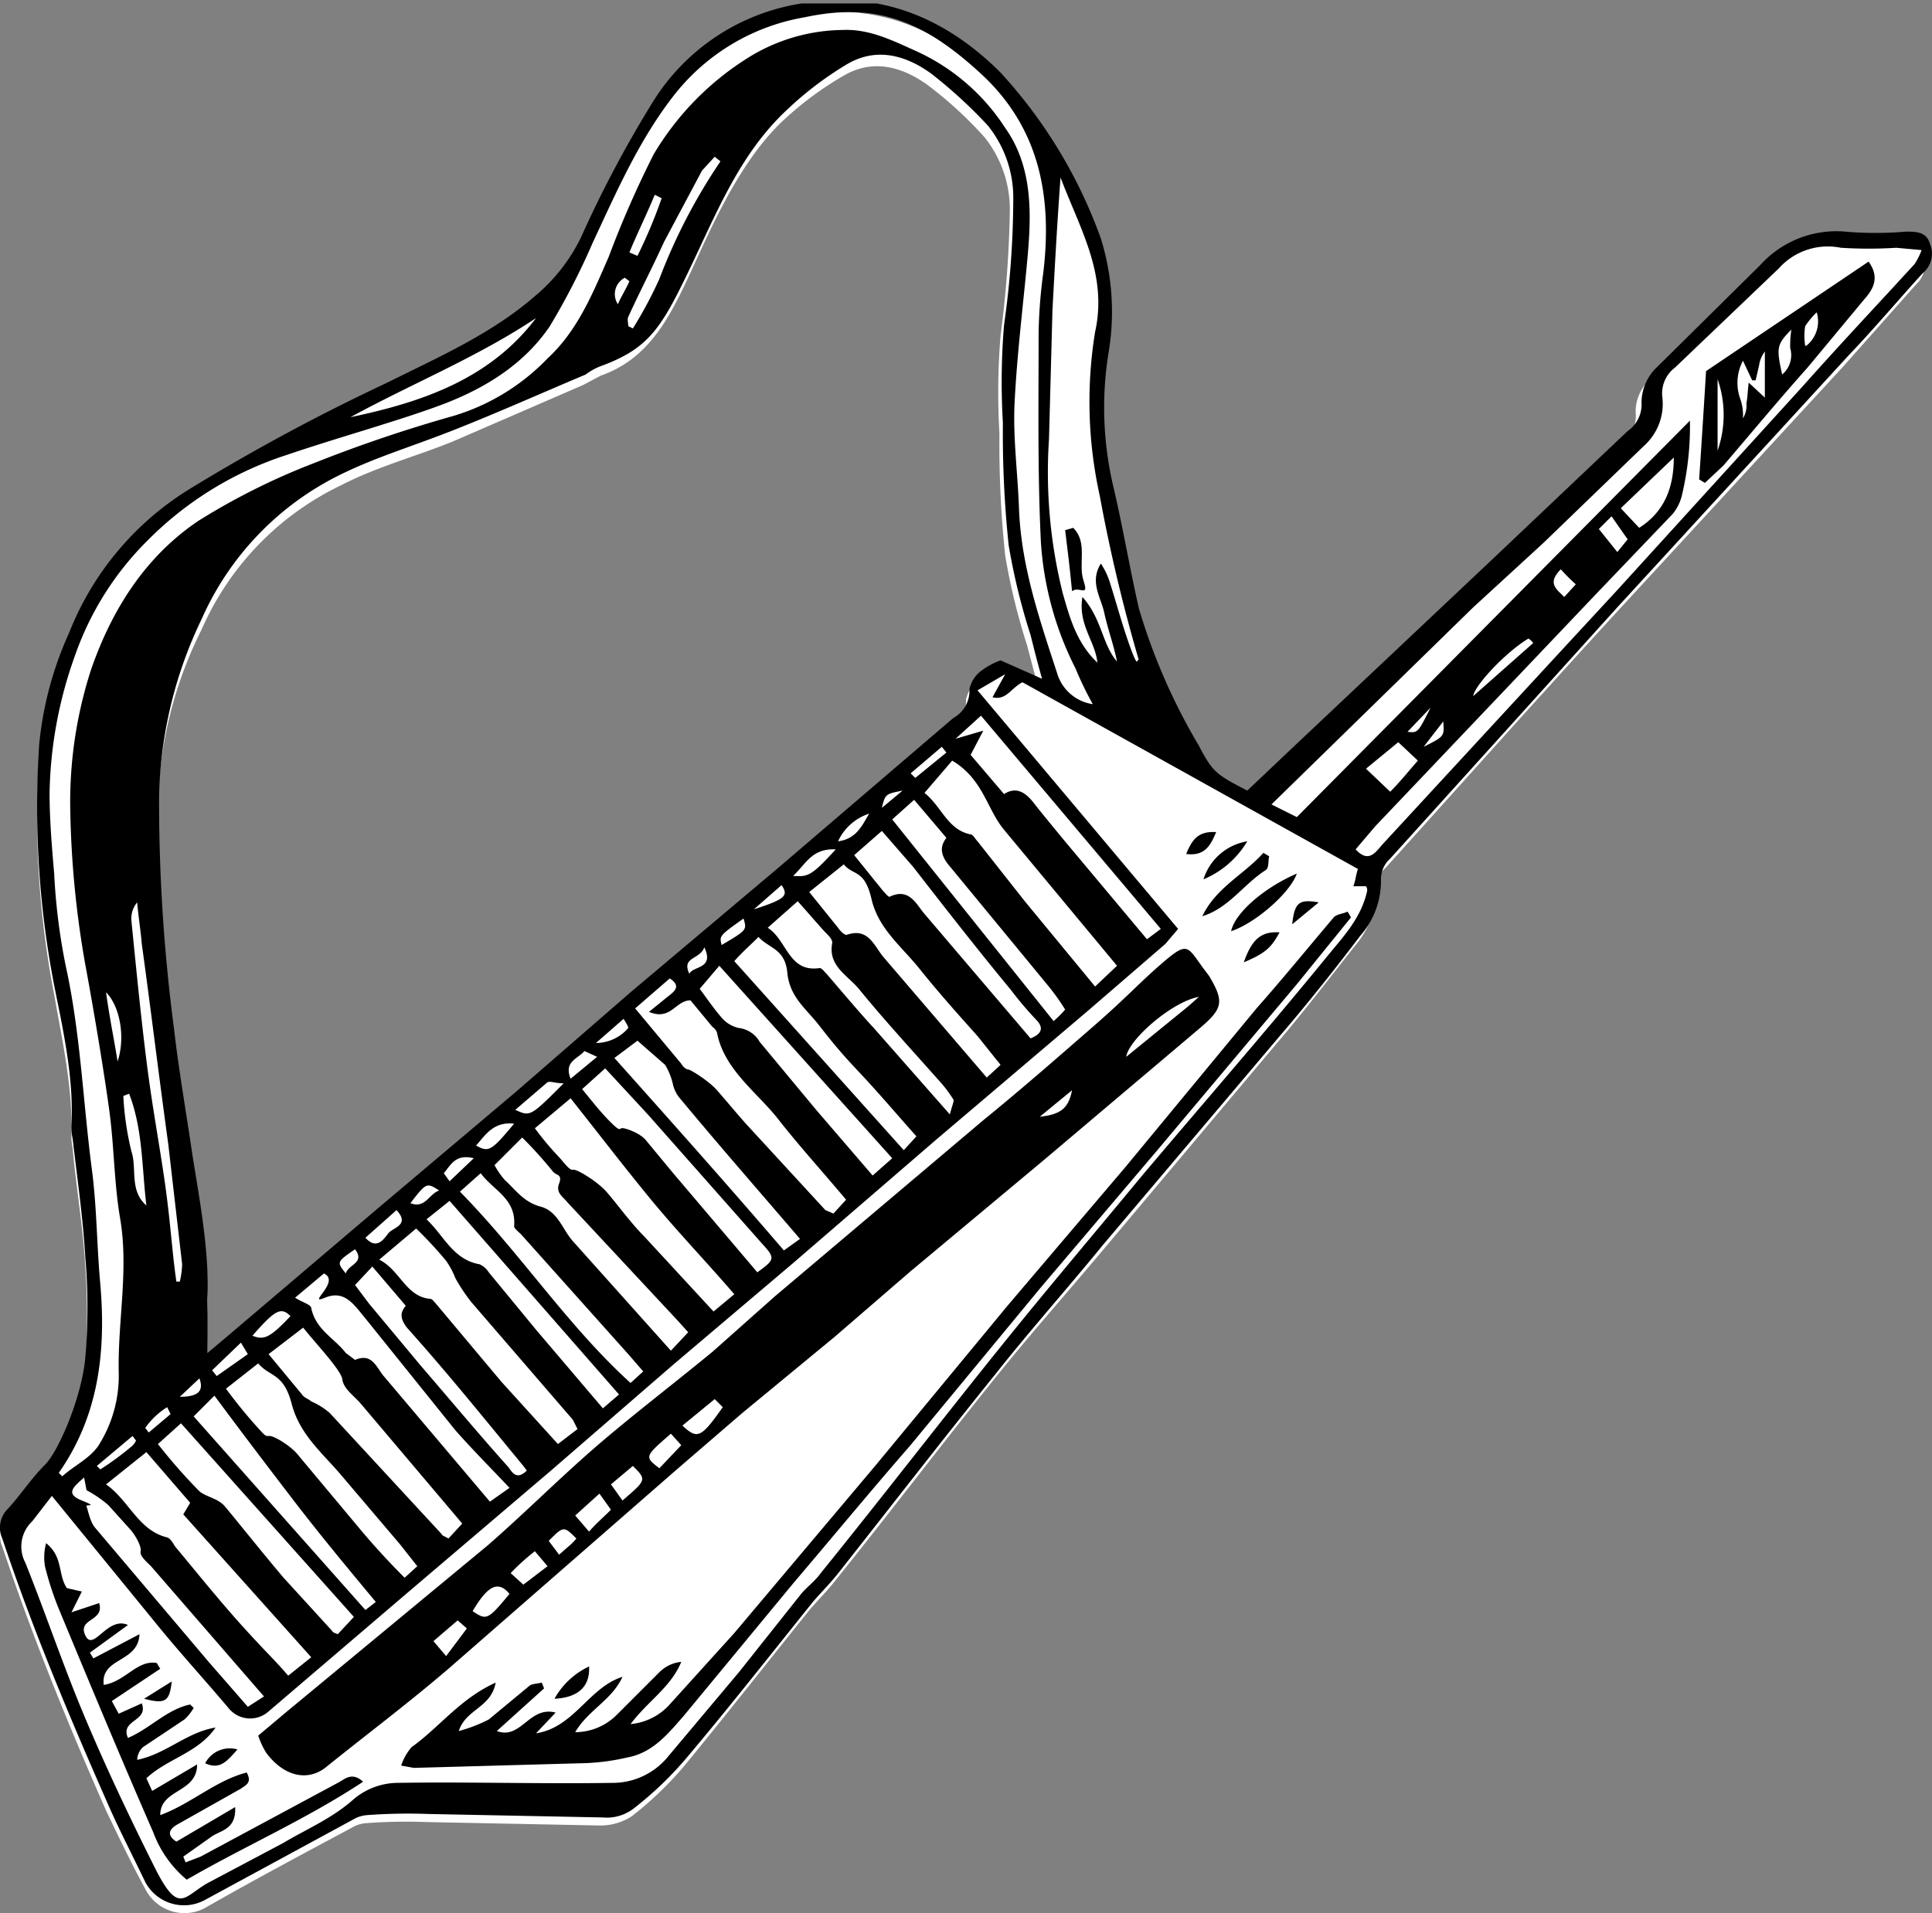 <svg xmlns="http://www.w3.org/2000/svg" viewBox="0 0 167.6 166"><rect x="0" y="0" width="167.6" height="166" fill="#808080" stroke="none"/><defs><clipPath id="a"><path class="a" d="M0 .3h167.6v165.34H0z"/></clipPath><style>.a{fill:none}</style></defs><path d="M86.4 58.2a7.5 7.5 0 00-1.7 1 2.7 2.7 0 00-.9 1.5 2.7 2.7 0 01-1.4 2.5l-15.2 13L54.5 87l-9.9 8.5-12.1 10.3-12.6 10.8-1.9 1.5c0-1.8-.1-3.2 0-4.6.2-4.4-.7-8.8-1.4-13.1s-1.1-6.8-1.5-10.2a173.1 173.1 0 01-1.4-20.3 35.7 35.7 0 013.8-15.3 25 25 0 0112.1-12.5c3.1-1.6 6.5-2.5 9.7-3.8l11.3-4.9 1.5-.8c4-1.4 5.8-4.7 7.5-8.3s4.3-10.1 8.4-13.9a29 29 0 015.3-3.9c2.5-1.4 5-.7 7.2.9a34.4 34.4 0 014.9 4.5 10 10 0 012.2 6.5 94.5 94.5 0 01-.8 10.7 60.3 60.3 0 00-.1 8.5 92.9 92.9 0 00.5 10.6 55.3 55.3 0 001.9 7.8l1 3.8-3.7-1.6M166.8 22c-.3-1-1.2-.9-2.1-.9h-5.1c-3.1-.4-5.4.8-7.5 2.9l-8.8 8.8a3.7 3.7 0 00-1.4 3.1 2.6 2.6 0 01-1.2 2.4l-11.6 11-17.5 16.5-3.8 3.6c-2.7-1.3-2.9-1.5-4.2-3.8a51 51 0 01-5.1-12c-.9-3.4-1.4-7-2.3-10.4a34 34 0 01-.4-11.9 19.7 19.7 0 00-.7-9.6 38.7 38.7 0 00-8.7-14.4C82 2.8 76.5.3 70.1 1.2a18.5 18.5 0 00-13.7 8.7 107.8 107.8 0 00-6.2 11.6 14.5 14.5 0 01-4 5.2c-3.8 3.2-8.3 5.3-12.8 7.5a174.3 174.3 0 00-17 9.1A26.1 26.1 0 006 55.8a29.7 29.7 0 00-2.6 9.7 80.6 80.6 0 001.3 20.8c.7 4 1.6 8 1.5 12.1a4.9 4.9 0 00.1 1.2c.3 3.4.9 6.8 1.1 10.3a63.2 63.2 0 010 8.7c-.3 3.3-1 6.6-3.5 9.2s-2.1 2.6-3.2 3.8a2.3 2.3 0 00-.5 2.6c2.6 7.8 5.7 15.4 9 22.9 1.1 2.3 2.2 4.6 3.4 6.8a3.8 3.8 0 005.1 1.7c4.2-2.4 8.5-4.7 12.8-7a2.8 2.8 0 011.2-.4 46.9 46.9 0 015.3-.1l15.1.3a5 5 0 002.7-.8 30.5 30.5 0 004.5-4.3c3.7-4.5 7.3-9.1 11-13.7.7-.8 1.5-1.6 2.2-2.5 4.5-5.6 8.9-11.4 13.4-17 3.1-3.9 6.3-7.5 9.5-11.3l15.3-18.2c2.4-2.8 4.6-5.7 6.9-8.6a7.7 7.7 0 001.8-4.7 2.4 2.4 0 01.8-2c6.5-7.2 13-14.5 19.6-21.7l20.1-21.8 6.3-7.1a2.4 2.4 0 00.6-2.7" fill="#fff"/><path class="a" d="M0 .3h167.6v165.3H0z"/><g clip-path="url(#a)"><path d="M14.8 122.7l-.3-.6a6.5 6.5 0 00-1.9 1.8l.3.4 1.9-1.6m63.5-54.1c-1.5.3-1.5.3-1.8 1.5l1.8-1.5m-62.7 52.6c1.6 0 2.1-.5 1.7-1.6l-1.7 1.6m39-96.8l-.4-.3a1.6 1.6 0 00-.6 2.3c.3-.7.7-1.3 1-2m-23.8 84c-1.6 1.1-1.6 1.1-.8 2.1.2-.8 1.7-.9.8-2.1m94.4-45.8l-1.7 2.2c1.8-.9 1.8-.9 1.7-2.2m10.2-13.2c-1.2 1.2-.4 1.7.3 2.4l1-1.1a15.9 15.9 0 01-1.3-1.3M59.8 84.5c.3-.7 2.2-.4 1.3-2.3-.4 1.1-2 .8-1.3 2.3m22.3-19.2l-.4-.5-2.7 2.3.4.4 2.7-2.2m42-3.9l-2 2.1c.9.1.9.1 2-2.1m-88.5 43c1.3.5 1.6-.8 2.5-1.1-1.1-.7-1.1-.7-2.5 1.1M11.8 125l-.3-.4-3.1 2.6.3.3a24.8 24.8 0 002.6-1.9 1.5 1.5 0 00.5-.6m29.3-24.5c-1.6-.4-2 .6-2.6 1.3l.5.7 2.1-2m10.7-8.8l-1.1-.5c-.6.7-1.8.9-1.2 2.4l2.3-1.9m-.1-1.2a3.7 3.7 0 002.8-1.3c0-.2-.3-.6-.4-.8l-2.4 2.1m23.7-19.9a4.5 4.5 0 00-2.7 2.4c1.6-.2 2.1-1.4 2.7-2.4m-10 8.3c2.8-.9 3-1.2 2.4-2.1l-2.4 2.1m-.9.8c-2.1 1.5-2.1 1.5-1.9 2.3 2.2-1.3 2.2-1.3 1.9-2.3m-46.1 39.2l.4.5 2.7-1.9-.6-1-2.5 2.4m120.3-73l1.6 2 .9-1.1-1.4-2-1.1 1.1m-107 61.5c1 1.1 1.6.1 2-.4s1.9-.7.7-2l-2.7 2.4m12.9-9.9c-1.8-.2-2.5 1-3.3 1.9 1.1.6 1.3.5 3.3-1.9m27.9-23.8c-2.1-.1-2.6 1.3-3.7 2.3 1.3.1 1.6 0 3.7-2.3m-47.3 40.5c-.8-.8-1.3-.6-3.3 1.7 1 .4 1.5.2 3.3-1.7m29.4-92.3l.7.3a44 44 0 002.1-5l-.6-.3c-.7 1.7-1.5 3.3-2.2 5M10.2 92.1c.7-2.1.2-4.8-1-6 .3 2.2.7 4.1 1 6m34.5 4.2c1.3.6 1.3.6 4.2-2.3-.7 0-1.1-.2-1.4-.1l-2.8 2.4M133 55.8c-.1-.2-.3-.3-.4-.4-2 1.2-4.7 4.1-4.8 5l5.2-4.6M11.2 94.9l-.5.2a25.3 25.3 0 00.7 4.8c.5 1.5-.2 3.4 1.3 4.7-.4-3.3-.3-6.6-1.5-9.7m110.1-30.5l-2.8 2.3 2.1 2c.9-.9 1.6-1.8 2.4-2.7l-1.7-1.6m23.9-24.7l-4.6 4.4 1.6 1.7c2.2-1.4 3-3.5 3-6.1M62.5 14l-.5-.4-1.1 1.2-3.3 6.2c-1 2.2-2.1 4.3-3.1 6.5-.1.2 0 .5 0 .8l.4.2a35.5 35.5 0 002.3-4.3A49.4 49.4 0 0162.5 14m-16 13.6c-5.1 3.4-10.8 5.7-16.1 8.6 6.2-1.3 12.1-3.3 16.1-8.6m-31.2 83.6h.3a7.7 7.7 0 00.2-1.5l-1.2-10.4c-.8-5.8-1.5-11.6-2.3-17.4-.1-1.2-.3-2.4-.4-3.6a2.2 2.2 0 00-.5 1.6c.4 4 .8 8.1 1.3 12.1s1.1 7.1 1.6 10.6.6 5.8 1 8.6m30.4 16.4l-.3-.4c-3.3-4-6.6-8.1-10.1-12-.6-.8-.6-1.3-.1-1.9l-2.9-3.4-1.5 1.6 1.2 1.6 4.5 5.4c2.5 2.9 5 5.9 7.6 8.8.3.4.7 1.2 1.6.3m31.7-56.5l14 17.5a9.1 9.1 0 001-1 19.1 19.1 0 00-1.5-2.1l-8.4-10.2c-.8-.9-1.1-1.7-.4-2.6l-2.8-3.3-1.9 1.7m-60.6 51.8l14.9 16.8.9-.7c-2.5-3-4.9-5.9-7.2-8.9s-4.5-5.9-6.8-9l-1.8 1.8m23.1-19.5c5.3 5.4 9.3 11.6 14.8 16.6l1.1-1-1.3-1.5-9.3-10.4c-.2-.2-.6-.5-.6-.7.2-2.4-1.8-3.1-2.9-4.6l-1.8 1.6m42.5-6.7c.2-.8.4-1.2.3-1.3a10.9 10.9 0 00-1.3-1.7c-2.3-2.6-4.7-5.2-6.9-7.9-1-1.2-2.7-2-2.3-4 0-.3-.3-.6-.6-.9s-1.5-1.7-2.4-2.7l-2.6 2.3c1.7 1.1 1.8 3.9 4.5 3.5.2 0 .4.3.6.5s2.7 3.2 4.1 4.7l6.6 7.5M37 105.8c1.5 1.4 2.3 3.5 4.6 3.9a1.8 1.8 0 01.8.7l4.2 5.1 5.7 6.7 1.4-1.2L39 104.2l-2 1.6m28.7 4.6c1.5-1.1 1.6-1.2.4-2.5l-9.9-11.2-3.7-4-2 1.8c.9 1.1 1.6 2 2.4 2.8s.8.7 1 .6 1.6.4 2.1 1l2.4 2.9 7.3 8.6m.1-29.1c-.7.7-1.5 1.4-2.1 2.1l14.7 16.4 1.1-1.2c-1.7-1.9-3.3-3.8-5-5.6s-2.4-2.7-3.5-4.1-2.5-2.4-2.7-4.5-1.6-2.1-2.5-3.1m34.9-.7L85.1 62.1l-2.2 2 2.4-.7-1.1 2.1 2.9 3.4c1.1-.7 1.9-.1 2.6.8s1.7 2.1 2.6 3.2l7.2 8.6 1.2-.9M7.3 128.2c-.9.8-1.7 1.4-.2 2s.3.3.4.5.3 1.3.7 1.8l9.9 11.7 3.4 3.9 1.4-.9-9.8-11.3c-.4-.4-1-.9-.9-1.3s-.5-1.5-1-2l-1.8-2a10.4 10.4 0 00-1.9-1.3c0-.1-.1-.5-.2-1.1m82.1-38.1c1-.4 1.1-.9.6-1.5a29.8 29.8 0 01-2.3-2.7c-2.9-3.5-5.7-7.1-8.5-10.7l-2.7-3.1-2.4 2.1 2.5 3.1c.2.2.5.6.6.5 1.7-.8 2.3.7 3 1.5l9.2 10.8m-34.1.2l-2 1.5c5 5.6 9.9 11.1 14.7 16.7l1.4-1c-3.6-4.2-7.1-8.2-10.5-12.3a3.1 3.1 0 01-.5-1 5.6 5.6 0 00-.7-1.8l-2.4-2.1m14.9-12.9l2.5 3.1c.2.3.6.7.8.6 1.8-.6 2.3.9 3.1 1.9l9 10.5 1.2-1.1-2-2.5c-1.7-1.9-3.4-3.8-5-5.8s-3.6-3.5-4.2-6.1-1.6-2-2.4-3l-3 2.4m-50.6 43.1c.9 1.2 1.7 2.2 2.6 3.2s.8.9 1.2.9 1.9.9 2.5 1.7l5.6 6.7q1.7 2 3.6 3.9l1.1-1-1.5-1.9-5.1-6c-1.6-1.9-3.6-3.5-4.3-6.2s-1.9-2.3-2.9-3.5l-2.8 2.2m57.8-20l-15-16.7-1.7 2c.6.8 1.2 1.7 1.9 2.5a2.7 2.7 0 001.5.9 2.4 2.4 0 011.8 1.2l4.9 5.9 4.9 5.7 1.7-1.5m-17.7 15.1l-.9-1-9.6-10.3c-.4-.5-1-.8-.7-1.6s-.2-.7-.5-1a36.5 36.5 0 00-2.7-3l-2.4 2.4a7.3 7.3 0 00.9 1.3c.9.8 1.6 1.9 3.1 2.3s1.9 2 2.8 3l8.5 9.5 1.5-1.6m-29 24.7l-15-16.8-2 1.8a47.9 47.9 0 003.6 4.1c.6.5 1.6.6 2.2 1.3s3.4 4.2 5.1 6.2l4.2 4.6c.1.2.3.2.5.3l1.4-1.5m13.5-11.2c-1.7-1.8-3.2-3.3-4.7-5l-7.8-9.7c-1-1.2-1.8-2.5-3.5-1.8s1.4-1.4-.1-2.1l-2.5 2.1c.6.4 1.4.6 1.4.9.4 1.9 2 2.6 3 3.9l.8.6c1.4-.6 1.8.5 2.4 1.3l9.3 11 1.7-1.2m-20.9-11.6l2.9 3.5c.2.3.6.4.8.6a6.2 6.2 0 011.6 1l9.7 10.5c.1.2.3.2.6.4l1.2-1.3-8.8-10.4c-.6-.7-1.5-1.3-1.6-2.1s-2.2-3-3.4-4.5l-3 2.3m26.8 6.5l-.4-.8-8.8-10.2a15.3 15.3 0 01-1.4-2.1 7.1 7.1 0 00-.8-1.5 34.5 34.5 0 00-2.6-2.8l-3.2 2.7c1.8.9 2.3 3.2 4.4 3.4.2 0 .3.2.5.4l5.7 6.8 4.9 5.4 1.7-1.3m-3.7-26.1a25.4 25.4 0 002 2.4c.4.4 1 1.3 1.3 1.2s2.1 1 2.9 1.9 2.1 2.7 3.3 3.9l6 6.5 1.8-1.5c-2.5-2.9-5-5.5-7.3-8.3s-4.6-5.8-6.9-8.7l-3.1 2.6m50.5-14.1L92 77.9 87.1 72c-1.5-1.8-1.8-4.4-4.5-6l-2.4 2.8c1.5 1.2 2 3.2 4 3.6.2 0 .4.4.6.6l4.1 5.2 6.1 7.4 1.9-1.8m-40.6 4l1.6-1.3c.5-.4 1.3-.9.2-1.6l-3 2.6 4 4.8c.1.2.4.5.6.5s1.8 1 2.5 1.8 1.7 2 2.5 2.9l6.9 7.5.7.3 1.1-1.2c-2.1-2.5-4.1-4.7-5.9-7s-4.7-4.3-5.3-7.5a1 1 0 00-.4-.5l-1.9-2.3c-1.3 0-1.7 1.8-3.6 1m-29.3 56l-11.1-12.4.6-1-3.8-4.4-3.5 2.8c2 1.4 2.8 4 5.3 4.6.3.1.5.5.7.8 2 2.4 4 4.9 6.1 7.2s2.5 2.6 3.7 4l2-1.6M92 15.4c-.3 4.1-.5 7.8-.7 11.5L91 38.1a43.3 43.3 0 001.2 13.4c.6 2.1 1.2 4.3 3 6-.2-1.9-1.7-3.3-1.3-5.7 1.7 1.9 1.7 4.1 3 5.6-.3-1.5-.8-2.8-1.1-4.2s-1.3-2.7-.3-4.3a6.5 6.5 0 01.8 1.7c.6 1.9 1.1 3.8 1.8 5.7s.5.7.7 1A141.4 141.4 0 0195.4 43a37.7 37.7 0 01-.4-14.2c1.1-5-1.3-8.9-3-13.4m20.5 55.5l34.1-34.4a25.9 25.9 0 01-.7 6.5 4 4 0 01-.8 1.6l-6.6 6.9-19.2 20.2-1.7 2c1.1 1.2 1.7.3 2.3-.4l15.5-16.8 4.9-5.3 16.1-17.7c3.2-3.6 6.5-7.1 9.7-10.6a6.4 6.4 0 00.6-1.2l-2.2-.2a38.4 38.4 0 01-4.8 0 5.7 5.7 0 00-5.4 1.8l-9 8.6a2.8 2.8 0 00-1.1 2.5 4.9 4.9 0 01-1.6 4.3l-8.7 8.4-6.1 5.6-17.5 17.1 2.2 1.1M5.1 127.8l.3.3c1-.9 2.3-1.5 3.1-2.6a11.3 11.3 0 001.8-6.4c-.1-4.5.9-9 .1-13.5-.5-3-.5-6.1-.9-9.1S8.2 88 7.4 83.7a84.3 84.3 0 01-1.3-13.2 37.3 37.3 0 011.8-12.4c1.8-5.2 4.7-9.8 9.3-12.9a58.4 58.4 0 0110-5 122.9 122.9 0 0112.1-4.1 18.8 18.8 0 008.2-5c2.6-2.4 3.9-5.6 5.3-8.8a88.7 88.7 0 013.9-8.9 24.8 24.8 0 017.9-8.2 15.8 15.8 0 018.5-2.6c2.3-.1 4.3.9 6.3 1.8a18.1 18.1 0 017.8 6.7c2.2 3.1 2.3 6.8 2 10.5s-1 9.1-1.2 13.7c-.1 3 .3 5.9.4 8.9.2 5 1.8 9.6 3.3 14.2a3.8 3.8 0 003.1 2.7 28.9 28.9 0 01-1.5-3.1 28.2 28.2 0 01-3-10.9c-.3-6.1-.2-12.2-.2-18.3a43.8 43.8 0 01.4-5.1c.8-6.6-.3-12.6-5.4-17.3S75.9.2 69.8 1.5a18.3 18.3 0 00-11.2 6.6c-3.1 3.9-5.1 8.5-7.2 13a61 61 0 01-3.7 7.2c-2.3 3.4-5.8 5.5-9.6 6.9s-8.9 2.8-13.3 4.3a29.9 29.9 0 00-12 7.4 26.2 26.2 0 00-6.3 10 36.9 36.9 0 00-2.2 11.9c0 2.3.2 4.7.4 7a53 53 0 001 8C7 89.7 7.2 95.7 8 101.7c.4 3.2.4 6.4.7 9.7.5 5.8-.1 11.4-3.6 16.4m-.6 2L2.8 132a3 3 0 00-.6 3.6c1.8 4.5 3.3 9 5.2 13.5s3.9 8.7 6 12.9 2.5 2.6 4.6 1.4l6.6-3.5c2-1.2 4.2-2.1 6.1-3.8a6 6 0 013.7-1.4c6.2-.1 12.5.1 18.7 0a6.2 6.2 0 004.7-2.1l6.3-7.5 5.4-6.8c.5-.6 1.2-1.1 1.7-1.8 5.5-6.8 10.8-13.7 16.3-20.5 3.8-4.7 7.7-9.3 11.5-13.9 5.4-6.4 10.9-12.7 16.2-19.2 1.4-1.7 2.9-3.3 3.4-5.6a.6.6 0 00-.1-.4h-1.1c.2-.5.2-.9.4-1.5L88.7 59.2c-1 .5-1.4 1.6-2.6 1.3l1.1-2-2.4 1.4 17.4 20.7-1.1 1.3-6.6 5.7-13.3 11.3-12.4 10.7-10.5 8.9-10.5 9.1L35 138.5l-11.7 10a2.4 2.4 0 01-3.4-.2c-2.1-2.5-4.4-5-6.5-7.6l-8.9-10.9M18 117.4l1.9-1.6L32.6 105l12.2-10.3 9.9-8.6 12.7-10.7 15.3-13.1a2.7 2.7 0 001.4-2.5 2.7 2.7 0 01.9-1.5 6.4 6.4 0 011.8-1l3.6 1.6c-.4-1.4-.7-2.6-1-3.8a55.3 55.3 0 01-1.9-7.8 92.9 92.9 0 01-.5-10.6 60.3 60.3 0 01.1-8.5 78.5 78.5 0 00.8-10.8 10 10 0 00-2.2-6.5 41.5 41.5 0 00-4.9-4.5c-2.2-1.6-4.7-2.3-7.2-.9a29.5 29.5 0 00-5.3 4c-4.1 3.8-6.1 8.9-8.5 13.9s-3.5 6.8-7.5 8.3a5.5 5.5 0 00-1.5.8c-3.8 1.6-7.6 3.3-11.4 4.8s-6.6 2.3-9.7 3.8a25.4 25.4 0 00-12.2 12.6 37.1 37.1 0 00-3.7 15.4 151.2 151.2 0 001.3 20.2c.4 3.5 1 6.9 1.5 10.3s1.6 8.7 1.4 13.1v4.7m90.2-48.8L112 65l17.6-16.6 11.6-11a2.8 2.8 0 001.2-2.5 4.3 4.3 0 011.4-3.1l8.9-8.8a8.9 8.9 0 017.4-2.9 30.1 30.1 0 005.2 0c.9 0 1.8 0 2.1 1a2.2 2.2 0 01-.6 2.6c-2.1 2.3-4.2 4.8-6.4 7.1l-20.1 21.9-19.7 21.8a2.4 2.4 0 00-.8 1.9 7.2 7.2 0 01-1.8 4.8c-2.2 2.9-4.5 5.8-6.9 8.6L95.7 108c-3.1 3.8-6.4 7.5-9.4 11.3-4.6 5.7-9 11.4-13.5 17.1-.7.9-1.5 1.7-2.2 2.5-3.7 4.6-7.3 9.2-11.1 13.7a30.5 30.5 0 01-4.5 4.3 3.8 3.8 0 01-2.7.8l-15.1-.3a48.7 48.7 0 00-5.4.1 2.8 2.8 0 00-1.2.4l-12.9 7a3.8 3.8 0 01-5.1-1.6c-1.1-2.3-2.3-4.6-3.3-6.9-3.3-7.5-6.5-15.1-9.1-22.9a2.3 2.3 0 01.5-2.6c1.1-1.2 2-2.6 3.2-3.8s3.2-5.9 3.5-9.3a50.6 50.6 0 000-8.7c-.2-3.4-.7-6.9-1.1-10.3a4.9 4.9 0 01-.1-1.2c.2-4.1-.7-8.1-1.5-12.1a81.4 81.4 0 01-1.3-20.9A30.4 30.4 0 016 54.9a25.7 25.7 0 0110.5-12.5 175.2 175.2 0 0117.1-9.2c4.4-2.2 9-4.2 12.8-7.5a15.4 15.4 0 004-5.1 100.5 100.5 0 016.2-11.7A18.5 18.5 0 0170.3.2c6.5-.9 12 1.6 16.5 6.1a42.4 42.4 0 018.7 14.4 21.4 21.4 0 01.7 9.7 29.9 29.9 0 00.4 11.9c.8 3.4 1.4 7 2.2 10.5a52.4 52.4 0 005.2 11.9c1.2 2.3 1.5 2.5 4.2 3.9"/></g><path d="M90.2 96.9c1.9-.2 2.5-.8 2.8-2.3l-2.8 2.3m-42.6 36.8l.9 1.2.8-.7a4.6 4.6 0 00.7-.7c-1.1-1.1-1.1-1.1-2.4.2m6.4-3.5c2.1-1.8 2.1-1.8.9-3l-1.9 1.6 1 1.4m-15.3 13.5l1.8-2.4-.8-.7-2.1 1.8 1.1 1.3m7.7-9.1a19 19 0 00-2.1 1.9l1.1 1 2.1-1.6-1.1-1.3M53 131l-1-1.4-2.1 1.9 1.2 1.4c.6-.7 1.2-1.2 1.9-1.9m5.2-6.6c-2.3 2-2.3 2-1 3l1.9-2-.9-1m1-.7c1.3 1.2 1.6 1.1 3.5-1.6l-.7-.7-2.8 2.3m-15 14.6c-1-1.2-1.9-.7-3.2 1.5 1.2.8 1.3.8 3.2-1.5M104 86.5c-2.3.4-6.1 3.7-6.3 5.2l5.4-4.4.9-.8m-81.6 64.1l2.5-2.1 17.4-14.4c3.1-2.7 6.1-5.7 9.2-8.4s6.9-5.6 10.3-8.4l5.4-4.8 18.1-15.3c3.2-2.6 6.4-5.4 9.5-8.1s4-3.8 6.1-5.6 2.1-1.4 3.4.4l.6.8c1.3 2.2 1.2 2.8-.8 4.5l-13.6 11.5-11.5 9.6-6.6 5.7-8 6.6-5.8 5-19.7 17.2c-3.5 3-7.1 5.7-10.7 8.6-1.6 1.2-3.6.7-5.1-1.3a7.1 7.1 0 01-.7-1.5m94.8-71l-4.7 5.8-12.1 14.4-10.1 11.9-11.4 13.8c-3.4 3.9-6.7 7.9-10.1 11.9l-9.5 11.5c-1.4 1.6-2.7 3.2-4.9 3.6a19.2 19.2 0 01-4.1.5l-14.4.4-1.1-.2a4.8 4.8 0 01.9-1.6c2.4-1.7 4.2-4.2 7.3-5.6-.4 2.2-2.6 2.3-3.2 4.2a12.8 12.8 0 002.6-1l3.5-2.9c.2-.2.7-.2 1.1-.3l.2.5-4.1 3.7c2.1.8 2.8-2.2 5.1-1.6l-1.7 1.8c3.3-.5 4.6-4 7.5-4.9-.9 2-3 2.9-4.1 4.8a5.1 5.1 0 003.6-1.5l3.7-3.7a3.1 3.1 0 011.9-.9c-.9 2.2-2.9 3.4-4.4 5.4A5.2 5.2 0 0058 148l5.7-6.3L76 127.1l11.4-13.8 10.2-12L109 87.5c2.3-2.6 4.5-5.3 6.7-7.9.3-.3.8-.3 1.2-.5l.3.5"/><path d="M9 146.2c1.9-.3 2.9-2.2 4.6-1.9l.3.5-4.2 2.8.6 1.1 2-.9c.6 1.6-1.9 1.4-1.2 3 1.9-.8 3.4-2.5 5.4-2.9l.3.3a4.4 4.4 0 01-.8 1l-3.6 2.4a1.6 1.6 0 00-.5 1.1c2.5-.5 4.3-2.4 6.8-2.8-1.5 2.2-4.2 2.7-6 4.4l.5 1.1 3.9-2.3c0 2.5-3.2 2.1-3.2 4.4 2.7-1 4.8-3 7.5-3.7.5.9-.1 1.1-.5 1.4l-5.5 3.1c-.7.4-1 .9-.1 1.5l5.1-3c.1 2-1.3 2-2.1 2.6l-2.4 1.7.2.5 1.3-.5 11.9-6.4c.6-.3 1.2-1 2.2-.1-5 3.3-10.3 5.6-15.3 8.5a9.7 9.7 0 01-2.9-4.1c-2.8-6.4-5.5-12.9-8.2-19.4a26.5 26.5 0 01-1.2-3.7 4.7 4.7 0 01.1-2c1.5 1.2 1 2.7 1.8 3.9l1.3.3-.9 1.8 2.4-.8c.5 1.6-1.9 1.3-1.2 2.8s1.9-1.7 3.7-.9l-3.3 2.4.3.5 4-2.1c-.1 2.5-3.4 2-3.1 4.4m101.1-71.9c-.1.4 0 1-.3 1.2-1.9 1.2-3.2 3.3-5.5 4 1.2-2.5 3.6-3.6 5.3-5.5l.5.3m2.4 1.5c-.6 1.7-3.6 4.3-5.7 5 .3-1.5 2.7-3.7 5.7-5m-8.1.5a4.8 4.8 0 013.8-3.3 8 8 0 01-3.8 3.3m-56.3 71.1a6.7 6.7 0 013-2.8c.1 1.7-.9 2.7-3 2.8m59.8-63.9c.7-2 1.5-2.7 3.1-2.6-.7 1.3-1.2 1.8-3.1 2.6m-2.4-11.3c-.5 1.2-1 2.1-2.6 1.9.5-1.2 1-2 2.6-1.9m6.6 8c.2-1.9.6-2.2 2.3-1.9l-2.3 1.9"/><path d="M20.6 151.8c-.9 1-1.5 1.8-2.8 1.2a2.4 2.4 0 012.8-1.2m-8.1-4.4l2.4-1.5c-.2 1.7-.5 2-2.4 1.5"/><path d="M148 32.2c-.2 3.3-.4 6.4-.6 9.4l.5.3 1.6-1.5c2.4-2.8 4.8-5.7 7.3-8.5l4.9-5.9c.8-.9 1.4-1.9.4-3.3zm8.6-3.9a6.7 6.7 0 011-1.2 2.7 2.7 0 01-.9 2.9h-.1a5.2 5.2 0 010-1.7zm-1.2.3c-1.3 1.3-1.3 1.6-.8 3.9a2.2 2.2 0 00.7-2.3 9.2 9.2 0 01.1-1.6zm-3.1 4.4h-.3l-.8-1.7a4.1 4.1 0 00-.2 3.4 4.4 4.4 0 01.2 1.6 2.1 2.1 0 00.3-1.3c.1-.5.1-1 .2-1.8l1.4 1.3v-4a2.6 2.6 0 00-.5 1.2zm-3.3-.1a9.4 9.4 0 010 6.2z" fill-rule="evenodd"/><path d="M93.1 45.8c1.3 1.3.4 3.1.9 4.6s-.4.4-1 .9c-.2-2.1-.4-3.7-.6-5.3l.7-.2"/></svg>